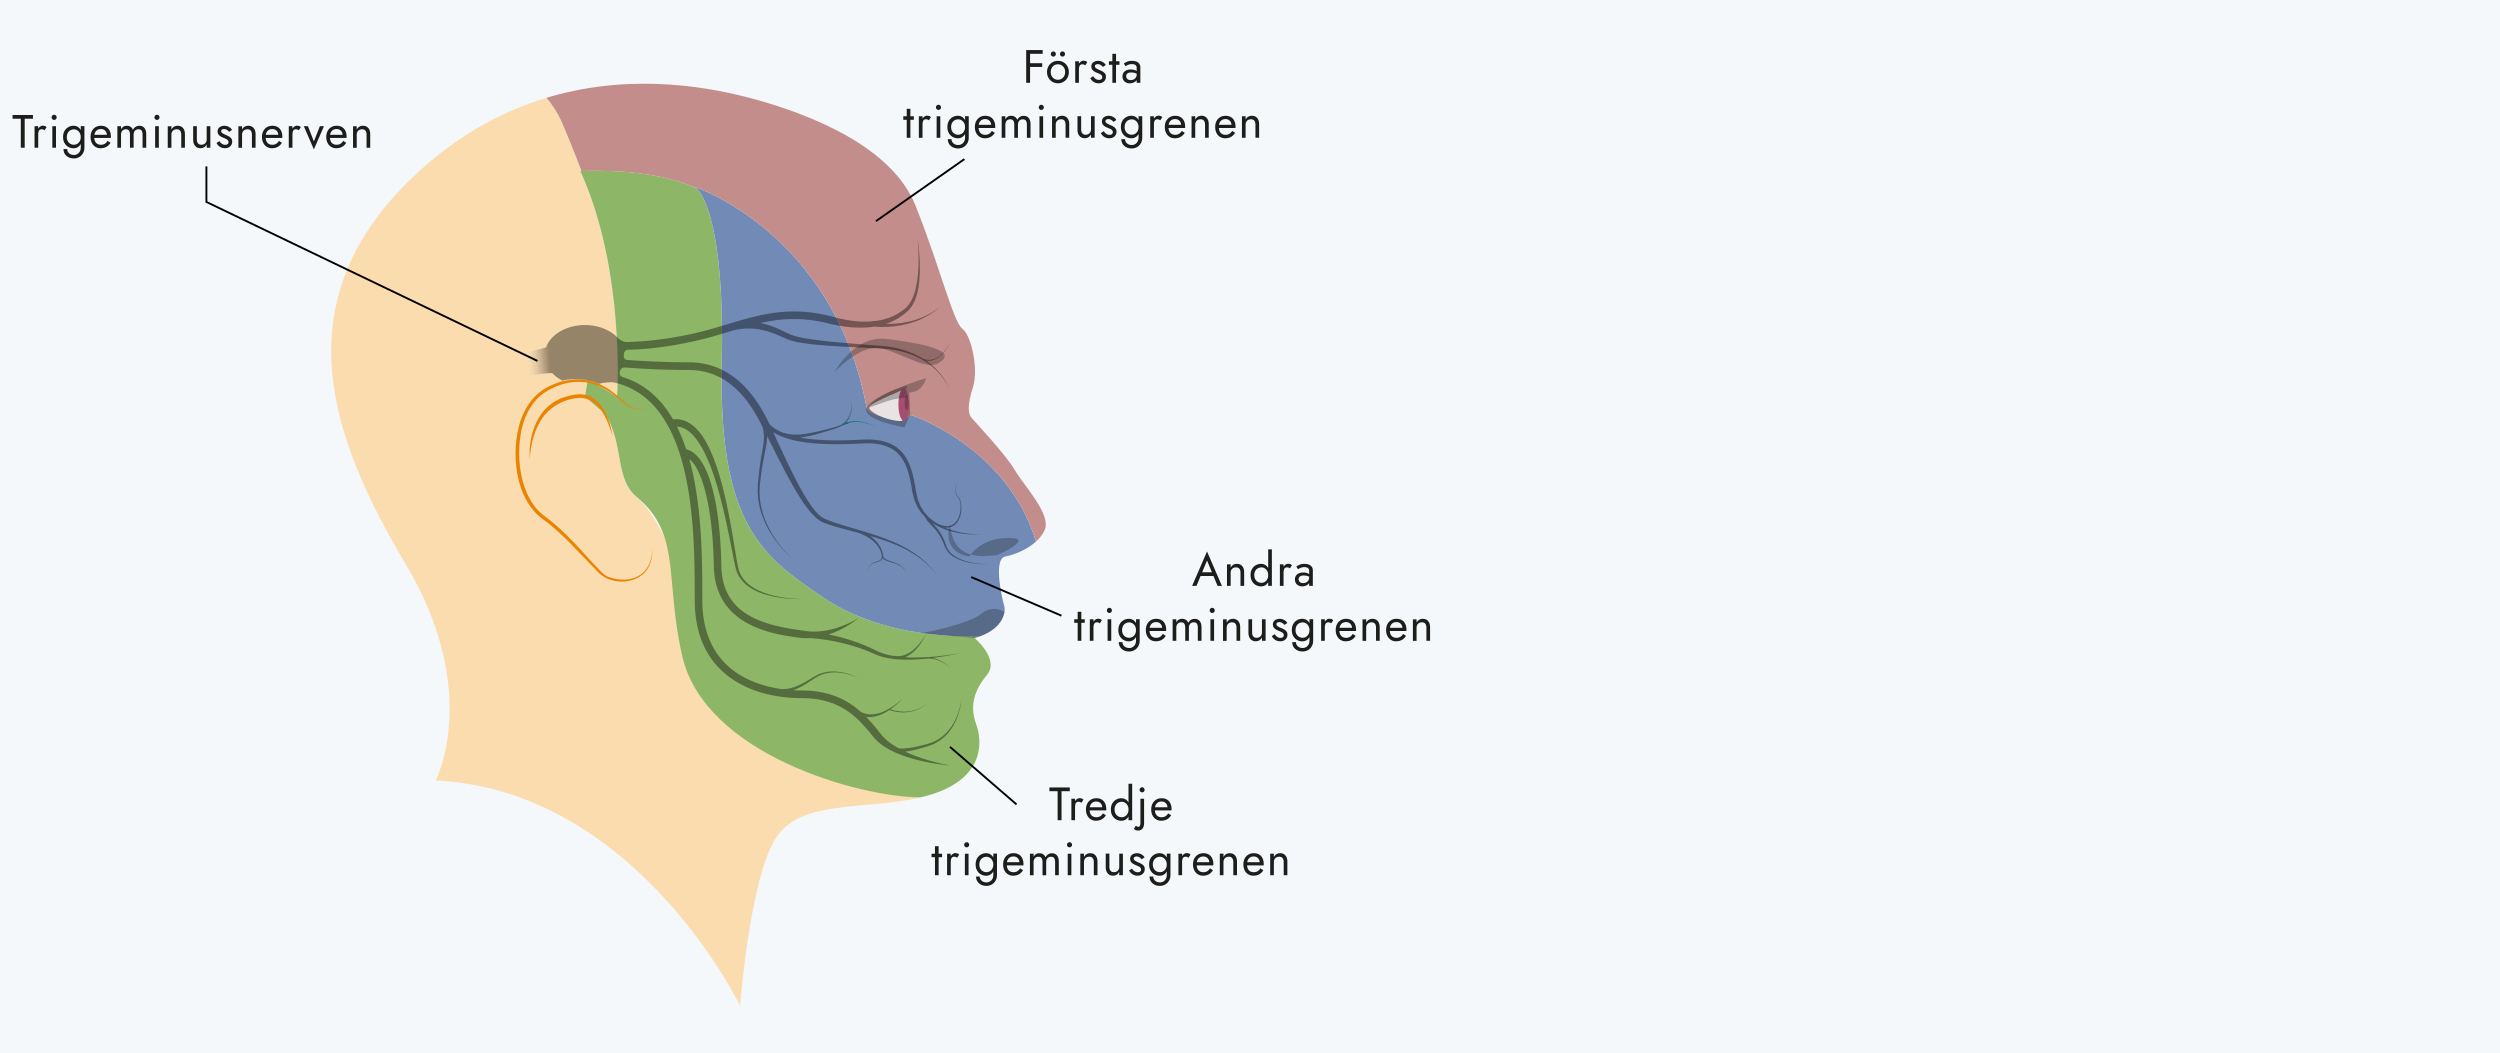 <svg id="Lager_1" xmlns="http://www.w3.org/2000/svg" viewBox="0 0 655 275.86"><style>.st5{opacity:.3;fill:#1d1d1b}.st7{fill:#e98300}.st10{fill:none;stroke:#010000;stroke-width:.5}.st14{fill:#1d1d1b}</style><path fill="#f4f8fa" d="M0 0h655v275.86H0z"/><path d="M107.52 47.03c1.09-1.06 2.22-2.11 3.4-3.16 10.55-9.36 21.59-15.02 32.26-18.24 1.53 1.82 2.85 3.82 3.82 6 1.34 3 3.43 8.15 5.34 13.17-.1 0-.21 0-.31.01 11.88 25.98 9.64 59.02 9.64 59.02l-7.66-4.31-.76 4.4 5.41 4.66c4.91 8.18 2.38 16.82 8.17 21.64 7.56 6.3 16.56 31.22 22.04 51.33 5.45 19.98 35.94 25.53 52.25 27.39-14.97 3.49-32.12.22-38.37 11.48-6.47 11.64-8.84 43.11-8.84 43.11s-27.16-56.48-79.75-59.06c0 0 12.07-23.06-7.76-56.48C87.18 115.61 73.63 80 107.52 47.03z" fill="#fadcae"/><path d="M178.79 172.04c-4.73-20.3-.11-32.03-11.96-41.83-5.8-4.8-3.26-13.46-8.17-21.64l-5.41-4.66.76-4.4 7.66 4.31s2.25-33.04-9.64-59.02c9.19-.31 20.99.35 30.34 4.43 1.54 1.38 7.53 9.12 6.73 46-.91 42.28 10.76 50.52 26.12 61.02 15.27 10.44 33.99 10.56 41.44 10.49-.42.15-.86.29-1.32.42 0 0 6.68 5.6 3.23 9.7-3.45 4.1-4.53 8.19-2.8 12.93 1.72 4.74 2.16 14.66-13.15 18.75-.5.13-1 .26-1.5.37-16.38-.09-56.4-11.42-62.33-36.87z" fill="#8db667"/><path d="M227.05 106.74c.44 2.35 9.22 3.54 9.22 3.54l2.36-1.57s24.86 8.06 32.63 32.63c.06.19.11.36.17.54-2.41 2.21-5.76 3.48-8.1 3.95-3.23.65-.65 11.64-.21 12.93.4 1.21.05 5.66-6.44 7.99-7.45.07-26.17-.06-41.44-10.49-15.36-10.5-27.04-18.74-26.12-61.02.8-36.88-5.19-44.62-6.73-46-.23-.2-.36-.27-.36-.27s36.38 11.92 45.02 57.77z" fill="#718bb6"/><path d="M143.18 25.63c.31-.09.62-.19.93-.28 22.36-6.47 43.05-2.33 54.33.85 13.79 3.89 35.13 12.07 41.39 27.59 6.25 15.52 9.92 30.61 12.29 32.33 2.37 1.72 4.31 10.56 2.8 15.3-1.51 4.74-1.29 6.9-.43 7.98.86 1.08 9.05 9.7 11.42 13.8 2.37 4.09 9.7 11.64 7.76 15.74-.54 1.13-1.32 2.11-2.24 2.95-.06-.18-.11-.36-.17-.54-7.77-24.57-32.63-32.63-32.63-32.63l-2.36 1.57s-8.78-1.18-9.22-3.54c-8.64-45.85-45.03-57.78-45.03-57.78s.13.07.36.27c-9.25-4.04-20.88-4.73-30.03-4.44-1.91-5.02-4-10.17-5.34-13.17-.98-2.18-2.3-4.18-3.83-6z" fill="#c38d8c"/><path class="st5" d="M242.64 99.03s-14.06 4.41-15.59 7.71c-1.53 3.3 9.91 5.25 9.91 5.25l1.52-3.34-.25-5.81s3.39.17 4.41-3.81z"/><path d="M198.42 26.2c13.79 3.89 35.13 12.07 41.39 27.59 6.25 15.52 9.79 30.79 12.29 32.33 3.46 2.14 4.31 10.56 2.8 15.3-1.51 4.74-1.29 6.9-.43 7.98.86 1.08 9.05 9.7 11.42 13.8 2.37 4.09 9.7 11.64 7.76 15.74-1.94 4.1-7.11 6.25-10.35 6.9-3.23.65-.65 11.64-.21 12.93.43 1.29 0 6.25-7.76 8.41 0 0 6.68 5.6 3.23 9.7-3.45 4.1-4.53 8.19-2.8 12.93s2.16 14.66-13.15 18.75c-15.3 4.1-33.41.22-39.88 11.86-6.47 11.64-8.84 43.11-8.84 43.11s-27.16-56.48-79.75-59.06c0 0 12.07-23.06-7.76-56.48-19.83-33.41-33.63-70.27 4.53-104.11 33-29.29 70.7-22.43 87.51-17.68z" fill="none"/><path class="st7" d="M169.79 107.47c-2.19-.05-4.7-.22-6.34-1.86-3.2-3.01-7.2-5.52-11.69-5.58-3.26-.06-6.54 1.11-9.24 2.92-2.69 1.9-4.46 4.82-5.43 7.94-2.26 7.48-1.19 19.33 5.52 24.28 3.64 2.7 6.84 5.9 9.86 9.22 1.52 1.65 2.99 3.35 4.54 4.93.79.8 1.56 1.56 2.58 1.9 2.99 1.08 6.89.96 9.19-1.48 1.58-1.57 2.07-3.98 2.22-6.13-.05 2.2-.45 4.64-2.02 6.31-3.1 3.37-9.35 3.24-12.4-.15-4.71-4.75-9.07-9.94-14.49-13.87-7.18-5.28-8.29-17.27-5.84-25.28 1.03-3.26 2.95-6.38 5.81-8.35 4.75-3.17 11.22-3.95 16.25-.99 2 1.08 3.73 2.58 5.33 4.14 1.54 1.64 3.99 1.89 6.15 2.05z"/><path class="st5" d="M248.9 137.39c-2.12 7.77 5.02 8.43 5.02 8.43s2.61-4.42 9.04-4.82c9.63-.6-1.61 4.42-1.61 4.42s-3.66.39-4.53.27c-2.01-.27-7.23-.36-7.92-8.3zM255.34 167.17s-13.99-1.21-14.14-1.33c3.5-.37 13.22-2.9 15.47-4.75 3.61-2.98 6.47-.76 6.47-.76s-.28 4.69-7.8 6.84z"/><path d="M237.26 101.85s2.18 3.6-1 8.43c-3.67.18-9.44-2.61-8.43-3.82.99-1.2 9.43-4.61 9.43-4.61z" fill-rule="evenodd" clip-rule="evenodd" fill="#e9e4e3"/><path class="st7" d="M160.51 114.35c-1.22-4.09-3.29-9.79-8.22-10.11-4.65.04-9.06 2.71-11.18 6.92-1.4 2.79-2.15 5.94-2.29 9.13-.15-1.6-.04-3.21.2-4.81.66-4.02 2.65-8.03 6.2-10.21.37-.19 1.29-.7 1.65-.88 1.78-.63 3.55-1.14 5.46-1.09 5.36.41 7.49 6.6 8.18 11.05z"/><path class="st5" d="M245.5 95.33c-3.35 1.74-12.13-4.48-16.18-4.21-5.31.34-10.76 6.48-10.76 6.48s5.29-9.82 13.6-8.81c8.3 1 20.14 3.02 13.34 6.54z"/><path d="M235.38 105.98c0 2.35.63 4.25 1.42 4.25.78 0 1.42-1.91 1.42-4.25 0-2.35-.63-4.26-1.42-4.26-.78 0-1.42 1.91-1.42 4.26z" fill="#a74d6f"/><path class="st5" d="M237.54 102.2l.39 1.95s-3.02 0-6.3 1.23-4.16 1.49-4.16 1.49 1.21-3.16 10.15-5.89"/><path class="st5" d="M237.02 105.61c0 1.04.23 1.88.52 1.88.29 0 .52-.84.52-1.88s-.23-1.88-.52-1.88c-.29 0-.52.84-.52 1.88z"/><path class="st10" d="M229.5 57.94l23.17-16.25M254.46 151.19l23.64 10.12M248.9 195.69l17.43 15.07"/><linearGradient id="SVGID_1_" gradientUnits="userSpaceOnUse" x1="137.599" y1="111.248" x2="136.379" y2="111.248" gradientTransform="matrix(-1 0 0 1 359.447 0)"><stop offset="0"/><stop offset="1" stop-color="#fff" stop-opacity="0"/></linearGradient><path d="M225.09 110.56c-.27-.01-.54-.05-.8-.02-.26.01-.51 0-.74.05-.23.04-.46.05-.66.11-.4.09-.73.19-.94.3-.22.09-.35.14-.35.14l-.13-.27.37-.14c.23-.1.58-.19 1-.28.21-.06.44-.06.68-.09.24-.04.5-.02.77-.02.27-.01.54.04.81.05.28.03.55.09.83.13 1.1.23 2.16.64 2.92.99.76.36 1.23.66 1.23.66s-.48-.29-1.25-.62-1.83-.7-2.92-.89c-.27-.03-.54-.08-.82-.1z" fill="url(#SVGID_1_)"/><linearGradient id="SVGID_00000079455393456570413790000003063530786701041057_" gradientUnits="userSpaceOnUse" x1="209.811" y1="138.893" x2="218.675" y2="139.583" gradientTransform="matrix(-1 0 0 1 359.447 0)"><stop offset=".234"/><stop offset=".303" stop-color="#060606" stop-opacity=".902"/><stop offset=".391" stop-color="#151515" stop-opacity=".778"/><stop offset=".489" stop-color="#2f2f2f" stop-opacity=".64"/><stop offset=".595" stop-color="#545454" stop-opacity=".491"/><stop offset=".707" stop-color="#828282" stop-opacity=".334"/><stop offset=".824" stop-color="#bcbcbc" stop-opacity=".17"/><stop offset=".942" stop-color="#fefefe" stop-opacity=".003"/><stop offset=".945" stop-color="#fff" stop-opacity="0"/></linearGradient><path d="M135.02 92.8c.88.15 6.38-1.33 8.03-1.78 1.23-3.38 5.33-5.86 10.19-5.86 3.51 0 6.61 1.29 8.53 3.27.36.37 1.3 1.21 2.56 1.18 6.49-.16 14.67-1.31 22.16-3.45 1.14-.33 2.25-.66 3.35-.99v-.01s.2-.06.56-.15c.05-.02.1-.03.15-.05 8.38-2.53 16.29-4.92 27.4-2.04 0 0 .59.17 1.64.43 1.05.25 2.56.58 4.39.77.91.09 1.91.17 2.96.14 1.05 0 2.15-.11 3.28-.29 1.13-.19 2.26-.53 3.36-.98 1.11-.46 2.14-1.08 3.11-1.82 1.05-.73 1.68-1.66 2.24-2.73.25-.55.49-1.09.65-1.67.2-.56.32-1.14.45-1.71.48-2.29.6-4.5.64-6.38.04-3.78-.29-6.3-.29-6.3s.45 2.49.6 6.29c.06 1.9.05 4.13-.33 6.5-.1.59-.2 1.2-.38 1.8-.13.61-.37 1.2-.6 1.8-.1.31-.28.58-.44.88-.17.28-.29.59-.53.84l-.65.79-.72.65c-1 .84-2.11 1.59-3.28 2.14-.63.29-1.27.55-1.92.77.23.01.46.02.71.01.5-.02 1.03-.03 1.58-.05.55-.06 1.11-.11 1.68-.17.57-.1 1.14-.2 1.72-.3.57-.15 1.15-.26 1.69-.44.55-.17 1.1-.34 1.61-.55 1.03-.38 1.95-.86 2.73-1.29 1.54-.88 2.41-1.7 2.41-1.7s-.82.87-2.33 1.84c-.75.48-1.66 1-2.69 1.45-.51.24-1.05.44-1.6.64-.55.21-1.13.36-1.7.54-.58.13-1.17.27-1.74.4-.58.09-1.16.18-1.71.27-.56.05-1.1.09-1.62.13-.52.04-1 .02-1.46.03-.9.03-1.65-.05-2.18-.08-.06 0-.11-.01-.16-.01-.71.11-1.41.2-2.08.23-1.12.08-2.18.05-3.15.01-1.95-.11-3.55-.38-4.66-.58-1.11-.22-1.74-.37-1.74-.37-7.09-1.84-12.7-1.45-18.18-.22.32.07.65.14.97.22 1.52.39 3.11 1.01 4.68 1.76.79.37 1.57.77 2.36 1.09.78.31 1.65.53 2.55.72 3.62.72 7.64 1.07 11.62 1.44 2 .16 4 .33 5.96.49 1.96.17 3.91.24 5.8.54 3.26.5 6.22 1.6 8.55 3.04.07.02.16.06.29.1.13.04.28.1.46.15.18.03.39.05.62.08.23.05.47-.02.74-.02.26 0 .52-.12.81-.18.54-.2 1.09-.5 1.57-.9.5-.38.92-.85 1.3-1.3.37-.46.68-.91.93-1.31.5-.8.75-1.38.75-1.38s-.24.59-.71 1.4c-.24.41-.54.87-.9 1.35-.37.46-.78.95-1.28 1.35-.48.42-1.04.75-1.6.98-.29.07-.56.2-.84.22-.28.01-.54.09-.78.04-.2-.02-.37-.04-.54-.06.08.05.16.11.24.16 2.49 1.76 4.05 3.81 4.95 5.32.89 1.52 1.17 2.5 1.17 2.5s-.3-.97-1.24-2.45c-.94-1.47-2.55-3.45-5.05-5.1-2.47-1.68-5.82-2.91-9.51-3.37-1.84-.23-3.78-.25-5.76-.36-1.97-.1-3.98-.2-5.99-.3-4.01-.25-8.02-.46-11.81-1.09-.95-.17-1.88-.38-2.8-.7-.9-.32-1.71-.72-2.49-1.05-1.56-.69-3.04-1.21-4.45-1.52-1.4-.31-2.71-.45-3.87-.42-1.16.02-2.16.15-2.98.31-.3.07-.57.13-.82.18-.35.1-.69.21-1.04.31-1.33.4-2.69.81-4.09 1.21-6.6 1.88-15.08 3.41-22.32 3.54-.34.01-1.29.06-1.29 1.5 0 1.16.81 1.18 1.09 1.2 4.34.31 10.03.6 15.87.6 9 0 15.89 5.18 21.05 15.83l-.17.08.17-.08s.08.16.21.45c.96.93 2.22 1.67 3.7 2.25l.01-.04.91.22c.29.09.65.12 1.07.16.21.02.43.04.67.07.24 0 .49-.01.75-.01.52.01 1.09-.04 1.7-.12.61-.05 1.24-.18 1.9-.29.66-.11 1.33-.28 2.02-.43.69-.17 1.38-.34 2.08-.51.7-.18 1.39-.36 2.08-.54.34-.09.66-.21.98-.31.32-.11.61-.28.91-.42.56-.34 1.07-.73 1.45-1.21.41-.45.64-.99.83-1.48.33-1.02.33-1.93.28-2.55-.05-.63-.15-.98-.15-.98s.12.34.2.97c.07.62.12 1.55-.18 2.61-.18.51-.39 1.08-.8 1.58-.37.52-.89.95-1.47 1.34-.31.16-.61.35-.94.48-.33.12-.67.26-1.01.37l-2.05.63c-.69.2-1.39.41-2.07.61-.69.18-1.36.39-2.03.52-.67.14-1.31.31-1.93.39-.31.05-.62.1-.91.14 5.04.91 11.12.8 16.17.53 11.1-.59 12.99 5.79 14.18 13.54 0 0 .07.34.2.92.06.29.14.65.23 1.06.13.4.33.83.51 1.31.15.5.47.96.78 1.46.17.24.29.53.5.76.21.23.41.48.63.72.39.52.96.91 1.47 1.36.38.31.8.57 1.22.83.1.05.21.1.36.17.22.08.48.21.79.29.31.1.67.18 1.06.21s.82.02 1.25-.12c.42-.13.84-.37 1.2-.71.72-.68 1.16-1.72 1.36-2.78.19-1.06.18-2.19-.13-3.16-.08-.24-.19-.47-.32-.66-.15-.2-.33-.36-.46-.57-.28-.4-.4-.86-.4-1.28.01-.85.36-1.49.6-1.9.26-.41.45-.61.45-.61s-.18.21-.43.63c-.23.41-.56 1.06-.54 1.88.01.41.14.84.42 1.22.13.19.32.35.47.55.15.22.27.45.36.7.36 1 .4 2.15.23 3.25s-.6 2.21-1.36 2.99c-.38.39-.84.67-1.32.83-.48.17-.96.2-1.39.18-.03 0-.06-.01-.09-.01.11.04.21.09.32.13.65.26 1.29.49 1.93.66 1.27.38 2.5.59 3.56.75 2.12.27 3.55.23 3.55.23s-1.43.11-3.57-.07c-1.07-.11-2.32-.26-3.62-.59-.66-.14-1.32-.35-2-.59-.68-.2-1.32-.55-1.99-.83-.49-.29-1-.57-1.47-.88.21.24.44.5.69.78.71.81 1.46 1.85 2.03 3.06.3.6.56 1.26.79 1.91.22.66.51 1.25.97 1.77.89 1.04 2.18 1.7 3.4 2.14 1.24.45 2.45.69 3.49.85 2.09.31 3.51.27 3.51.27s-1.42.08-3.53-.16c-1.05-.13-2.28-.33-3.55-.74-1.26-.42-2.61-1.03-3.6-2.12-.5-.53-.87-1.21-1.1-1.86-.25-.65-.51-1.26-.82-1.84-.59-1.16-1.33-2.13-2.04-2.89-.71-.76-1.35-1.4-1.73-1.93-.19-.27-.33-.48-.41-.63-.09-.15-.13-.23-.13-.23l.02-.01c-.23-.24-.46-.49-.69-.72-.24-.24-.38-.53-.57-.79-.36-.52-.72-1.01-.91-1.53-.22-.51-.45-.97-.61-1.39-.11-.44-.21-.81-.29-1.13l-.25-.99c-1.16-7.52-2.86-13.24-13.14-12.69-8.33.44-17.98.4-23.29-2.93.73 1.58 1.78 3.83 3.04 6.54 1.28 2.69 2.78 5.82 4.59 9.04.92 1.59 1.92 3.22 3.11 4.7.58.76 1.26 1.4 1.99 1.96.7.47 1.68.8 2.6 1.15 1.83.66 3.76 1.2 5.63 1.76.06.02.13.04.19.06v-.01s.31.08.82.25c.02.01.04.01.05.02 1.51.45 3.01.9 4.45 1.37 1.77.6 3.48 1.22 5.05 1.91.79.35 1.55.68 2.26 1.07.36.19.71.37 1.06.55.33.2.66.4.98.59.32.19.63.39.94.57.29.21.58.42.85.62.56.4 1.08.77 1.53 1.19.45.41.9.76 1.26 1.15.35.39.68.75.97 1.07.6.63.93 1.24 1.23 1.61.27.38.42.58.42.58l-.43-.57c-.3-.35-.65-.95-1.27-1.56l-1-1.03c-.37-.37-.83-.71-1.29-1.1-.45-.4-.99-.76-1.55-1.14-.28-.19-.57-.38-.86-.58-.31-.17-.63-.35-.95-.54-.32-.18-.65-.37-.99-.56-.35-.17-.7-.34-1.07-.51-.71-.36-1.48-.67-2.27-.99-1.58-.64-3.28-1.2-5.06-1.74-.29-.08-.59-.17-.89-.25.39.28.79.59 1.16.95.84.79 1.58 1.83 1.96 3 .1.29.17.59.23.89.05.31.07.59.21.78.3.42.87.64 1.37.83 1.04.37 2.06.69 2.84 1.17.78.47 1.26 1.09 1.46 1.58.11.24.17.44.2.57.03.14.05.21.05.21l-.06-.21c-.04-.13-.1-.33-.22-.56-.22-.47-.72-1.06-1.5-1.48-.78-.44-1.78-.7-2.86-1.03-.52-.19-1.12-.36-1.56-.88-.02-.02-.03-.05-.04-.07-.03.09-.05.18-.1.27-.07.16-.21.28-.35.4-.16.1-.33.19-.51.26-.36.13-.76.22-1.13.35-.18.07-.37.14-.54.23-.18.08-.32.21-.47.32-.12.14-.27.25-.34.41-.09.15-.18.28-.22.42-.12.28-.17.52-.2.7-.03.17-.05.27-.05.27s.01-.1.04-.27c.02-.18.06-.42.17-.71.03-.15.13-.29.21-.45.07-.16.22-.29.34-.44.15-.12.29-.26.48-.35.17-.11.36-.19.55-.27.38-.15.77-.26 1.11-.4.17-.07.32-.16.45-.25.11-.11.23-.21.27-.34.12-.24.13-.48.12-.64v-.07c-.02-.1-.04-.19-.06-.27-.06-.28-.14-.56-.25-.83-.41-1.09-1.13-2.02-1.95-2.73-.82-.72-1.7-1.23-2.49-1.61-.62-.3-1.18-.51-1.63-.65-.44-.12-.88-.23-1.32-.35-1.9-.51-3.82-.98-5.75-1.61-.94-.33-1.88-.59-2.86-1.18a12.08 12.08 0 0 1-2.28-2.1c-1.32-1.53-2.39-3.17-3.39-4.77-1.95-3.22-3.56-6.33-4.93-8.99-1.29-2.56-2.37-4.7-3.14-6.25-.03.48-.07.98-.11 1.5-.07.54-.18 1.09-.27 1.65-.2 1.12-.47 2.29-.67 3.5-.22 1.21-.43 2.46-.58 3.76-.08.65-.17 1.29-.25 1.95-.07.64-.07 1.29-.11 1.94-.01 1.3.1 2.61.35 3.87.24 1.26.6 2.48 1.06 3.63.44 1.15.97 2.22 1.53 3.2.55.99 1.14 1.88 1.73 2.68.58.8 1.15 1.51 1.68 2.11.52.61 1.01 1.11 1.42 1.52.82.82 1.33 1.23 1.33 1.23s-.52-.4-1.36-1.2c-.42-.4-.92-.89-1.46-1.49-.55-.59-1.14-1.28-1.74-2.08-.61-.79-1.22-1.67-1.8-2.65a22.79 22.79 0 0 1-1.62-3.2c-.48-1.15-.89-2.38-1.16-3.66-.29-1.28-.43-2.62-.46-3.95.02-.67.01-1.34.07-2.01.07-.65.14-1.31.2-1.95.11-1.29.3-2.57.49-3.8.17-1.24.42-2.41.59-3.53.08-.55.18-1.09.23-1.61.02-.52.05-1.01.07-1.49-.1-.85-.17-1.63-.38-2.33-.07-.15-.12-.23-.12-.23-4.79-9.89-11.09-14.7-19.25-14.7-6.04 0-11.93-.31-16.35-.63-.36-.03-1.29-.18-1.64.93-.24.77.09 1.35.67 1.53 5.95 1.83 10.2 5.85 13.24 11.1.14-.01.36-.03.68-.04.55-.01 1.39.05 2.35.41.97.35 2.02 1.02 2.96 1.96.96.94 1.82 2.13 2.6 3.49 3.11 5.48 4.99 13.45 6.46 21.39.37 1.99.7 3.98 1.03 5.94.33 1.96.63 3.9 1 5.73.37 1.79 1.45 3.29 2.76 4.36 1.32 1.07 2.81 1.76 4.22 2.26 2.84.99 5.37 1.28 7.12 1.44 1.76.15 2.77.12 2.77.12s-1.01.06-2.77-.03c-1.76-.11-4.3-.31-7.22-1.22-1.45-.46-3-1.12-4.42-2.19-1.4-1.07-2.64-2.65-3.1-4.59-.44-1.86-.79-3.78-1.19-5.73-.38-1.95-.78-3.92-1.21-5.89-.85-3.93-1.81-7.84-2.94-11.42-1.13-3.57-2.45-6.82-3.98-9.31-.76-1.24-1.58-2.29-2.4-3.05-.82-.77-1.64-1.24-2.34-1.47-.53-.18-.99-.23-1.35-.24.93 1.86 1.73 3.85 2.42 5.93 5.39 1.15 8.89 12.67 9.21 30.51.22 12.54 10.42 15.57 21.42 16.98 0 0 .23.03.63.09.2.03.44.07.72.11.28.02.6.03.95.05.35.03.73.01 1.14 0 .41 0 .83-.03 1.28-.09.89-.08 1.83-.26 2.77-.49.47-.1.93-.26 1.39-.39.45-.15.9-.3 1.33-.46.85-.33 1.64-.67 2.29-1 1.32-.65 2.14-1.2 2.14-1.2s-.74.65-1.98 1.47c-.62.42-1.36.86-2.19 1.31-.41.22-.85.43-1.29.65-.45.19-.9.42-1.38.58-.37.14-.74.27-1.11.39.92.19 1.9.41 2.93.68 1.12.29 2.29.63 3.48 1.04 1.2.4 2.41.86 3.63 1.39.62.25 1.21.54 1.81.82l.9.43c.29.14.57.27.87.38 1.12.43 2.29.71 3.48.9l.01-.05s.17.02.46.05c.15.01.32.05.53.05.21-.01.44-.03.69-.04.25-.02.52-.11.81-.17.29-.07.57-.22.87-.33.29-.14.58-.32.88-.49.27-.21.58-.39.84-.63.55-.45 1.05-.97 1.48-1.48.44-.51.8-1.02 1.11-1.47.6-.9.91-1.56.91-1.56s-.27.67-.81 1.62c-.27.47-.6 1.02-1.01 1.57-.4.55-.88 1.12-1.41 1.62-.25.27-.56.48-.84.72-.3.21-.6.41-.91.59-.23.1-.45.21-.66.31l1.09.06c2.47.08 4.78-.05 6.76-.23 3.96-.37 6.56-.9 6.56-.9s-2.58.65-6.53 1.19c-.19.02-.39.05-.58.07.15.02.3.09.47.14.17.05.35.11.54.17.19.05.36.16.55.24.18.09.37.18.56.27.35.22.72.41 1.03.64.31.23.61.43.85.63.49.38.78.67.78.67s-.3-.28-.8-.64c-.24-.19-.55-.38-.87-.59-.32-.21-.69-.39-1.05-.59-.19-.08-.38-.16-.56-.23-.19-.07-.36-.17-.55-.21-.18-.05-.36-.1-.53-.14-.17-.04-.32-.1-.47-.11-.6-.05-1-.08-1-.08v-.03c-1.58.17-3.32.31-5.16.33-2.5.01-5.21-.11-7.83-.99-.33-.1-.65-.24-.97-.37l-.91-.39c-.61-.26-1.21-.53-1.81-.74-1.19-.46-2.4-.87-3.58-1.2a48.22 48.22 0 0 0-3.43-.88c-1.1-.25-2.15-.43-3.11-.59-1.76-.28-3.24-.42-4.36-.5-.18.01-.36.03-.52.04-.32-.01-.6-.01-.82-.02-.46-.01-.72-.02-.72-.02-7.43-.95-22.88-2.94-23.16-18.93-.28-15.96-3.24-25.52-6.43-28 3.41 12.21 3.42 26.81 3.42 36.95 0 17.58 12.63 22.2 20.82 23.35.32 0 .64 0 .97-.04.34-.04.7-.09 1.06-.14.35-.1.71-.2 1.08-.3.37-.08.72-.27 1.09-.42.36-.16.74-.31 1.09-.52.72-.38 1.45-.78 2.16-1.23.71-.43 1.44-.89 2.22-1.22.78-.32 1.59-.56 2.38-.65.79-.13 1.57-.11 2.29-.07.73.05 1.41.18 2.02.31.62.15 1.17.32 1.65.49.48.18.9.35 1.23.5.67.31 1.03.53 1.03.53s-.37-.21-1.05-.49c-.34-.14-.76-.3-1.24-.45-.49-.15-1.04-.3-1.66-.43-.62-.11-1.29-.21-2-.24-.71-.02-1.47 0-2.23.15-.77.11-1.53.37-2.27.7-.73.34-1.42.8-2.12 1.27-.69.47-1.42.91-2.14 1.33-.35.23-.74.4-1.11.58-.38.17-.73.38-1.13.49-.14.04-.28.09-.41.13.83.05 1.56.07 2.15.07 7.28 0 11.97 2.33 15.65 5.62.18.08.36.17.57.26.28.15.63.17.97.28.35.11.74.07 1.13.11.4 0 .81-.06 1.23-.11.41-.12.85-.16 1.25-.34.83-.27 1.63-.67 2.35-1.09.72-.42 1.36-.87 1.89-1.28 1.06-.82 1.68-1.47 1.68-1.47s-.58.69-1.58 1.59c-.48.43-1.06.9-1.72 1.36l.3.09c.28.08.68.23 1.19.3.25.04.52.12.81.14.29.02.59.06.91.08.63.01 1.31-.01 1.98-.13a9.678 9.678 0 0 0 3.48-1.31c.87-.54 1.35-1.04 1.35-1.04s-.46.52-1.32 1.08c-.43.29-.95.58-1.55.83-.59.26-1.25.45-1.93.59-.68.14-1.37.18-2.01.19-.32-.01-.63-.04-.93-.06-.3-.01-.57-.08-.83-.12-.52-.07-.93-.2-1.22-.28-.29-.08-.46-.12-.46-.12l.03-.1c-.68.45-1.42.89-2.23 1.22-.41.21-.87.3-1.3.45-.45.09-.89.18-1.33.22-.44-.01-.88.06-1.28-.04-.02 0-.04-.01-.06-.01 1.33 1.35 2.54 2.81 3.72 4.31l.52.63c.16.2.36.45.65.69.28.24.56.56.94.83.38.27.77.6 1.23.89.47.28.94.61 1.48.88.02.01.05.03.07.04.25.01.52.02.79.04.6.01 1.29-.08 1.99-.16.71-.14 1.46-.25 2.23-.43.78-.19 1.58-.39 2.4-.59.76-.26 1.58-.5 2.3-.92.38-.17.73-.4 1.07-.65l.51-.35.47-.41c.31-.27.62-.54.88-.86.27-.3.55-.59.77-.92.95-1.27 1.59-2.62 2.03-3.82.21-.6.38-1.16.51-1.66.12-.5.22-.95.29-1.31.13-.73.16-1.16.16-1.16s-.02.43-.12 1.17a17.696 17.696 0 0 1-.7 3.02c-.4 1.22-1 2.62-1.92 3.95-.21.35-.49.66-.75.98-.25.34-.56.63-.87.92l-.47.44-.52.39c-.34.27-.7.52-1.09.72-.75.47-1.57.75-2.39 1.05-.81.23-1.6.46-2.37.68-.77.21-1.55.36-2.28.53-.45.07-.88.13-1.3.18.57.26 1.15.53 1.74.76 1.2.5 2.44.91 3.61 1.28s2.28.67 3.23.9c1.91.47 3.21.7 3.21.7s-5.27-.4-10.38-1.94c-.64-.18-1.27-.4-1.89-.62-.63-.2-1.22-.48-1.81-.71-.59-.24-1.13-.54-1.65-.79-.52-.27-.99-.58-1.44-.84-.44-.27-.81-.59-1.16-.84-.35-.24-.62-.52-.84-.74l-.7-.7c-4.5-5.72-9.04-10.46-19.16-10.46-3.96 0-11.56-.63-17.9-4.89-6.62-4.44-9.98-11.45-9.98-20.83 0-18.48-.01-52.27-21.18-56.99-.63-.14-2.91.08-3.43.24-.13.04-.25.11-.39.12-.11 0-2.19-.95-4.33-1.12-3.86-.32-5.27.31-5.27.31a10.01 10.01 0 0 1-2.74-1.99c-3.17-.04-8.42 1.24-8.42 1.24s-2.28-6.38-1.24-6.2z" opacity=".4" fill="url(#SVGID_00000079455393456570413790000003063530786701041057_)"/><path d="M225.09 110.56c-.27-.01-.54-.05-.8-.02-.26.01-.51 0-.74.05-.23.04-.46.05-.66.11-.4.09-.73.19-.94.3-.22.09-1.68.74-1.68.74l1.2-.87.37-.14c.23-.1.58-.19 1-.28.21-.06.44-.06.68-.09.24-.04.5-.02.77-.02.27-.01.54.04.81.05.28.03.55.09.83.13 1.1.23 2.16.64 2.92.99.76.36 1.23.66 1.23.66s-.48-.29-1.25-.62-1.83-.7-2.92-.89c-.27-.03-.54-.08-.82-.1z" fill="#007b81"/><g><path class="st14" d="M3.29 30.13h5.34v.98H6.47v7.6H5.45v-7.6H3.29v-.98zM10.01 38.71h-.96v-5.64h.96v5.64zm1.32-4.77c-.1-.04-.24-.07-.4-.07-.24 0-.43.06-.56.18-.14.12-.23.29-.28.5-.05.21-.08.45-.08.72h-.43c0-.45.08-.85.23-1.2.16-.35.36-.62.61-.83.25-.2.5-.31.76-.31.2 0 .39.03.56.08.17.05.33.16.47.31l-.53.81c-.13-.08-.25-.15-.35-.19zM13.72 30.27c.13-.13.29-.2.46-.2.18 0 .34.07.47.2s.19.29.19.48c0 .18-.06.34-.19.47s-.28.2-.47.2c-.18 0-.33-.07-.46-.2a.65.65 0 0 1-.2-.47c.01-.19.07-.35.2-.48zm.95 2.8v5.64h-.96v-5.64h.96zM16.9 34.32a2.696 2.696 0 0 1 2.37-1.37c.46 0 .87.12 1.21.36.34.24.61.57.81 1.01.2.44.29.96.29 1.58 0 .6-.1 1.13-.29 1.57-.2.44-.47.78-.81 1.02-.34.24-.75.36-1.21.36-.5 0-.95-.12-1.37-.36-.42-.24-.75-.58-1-1.02s-.37-.96-.37-1.57c0-.62.12-1.14.37-1.58zm.71 4.76c0 .27.07.52.22.75.14.23.35.42.61.56.26.14.58.21.94.21.28 0 .56-.07.83-.21.27-.14.5-.36.68-.66.18-.3.27-.68.27-1.16v-5.52h.96v5.52c0 .65-.13 1.19-.4 1.62s-.6.77-1.02.99-.86.33-1.32.33c-.54 0-1.01-.1-1.42-.31s-.73-.49-.97-.86c-.23-.37-.35-.8-.35-1.28h.97zm.15-2.08c.17.3.4.53.69.69s.6.23.94.23c.28 0 .56-.08.83-.23s.5-.38.67-.69c.18-.3.26-.67.26-1.1 0-.33-.05-.62-.16-.86a1.859 1.859 0 0 0-.98-1.02 1.57 1.57 0 0 0-.62-.13c-.34 0-.65.08-.94.23-.29.16-.52.38-.69.69-.17.3-.26.67-.26 1.1 0 .42.08.78.26 1.09zM24.98 38.46c-.4-.25-.7-.6-.92-1.04-.22-.44-.33-.95-.33-1.53 0-.59.11-1.1.34-1.54s.55-.79.96-1.03c.41-.25.89-.37 1.43-.37s1.01.12 1.4.35c.39.23.69.57.89 1 .21.43.31.95.31 1.54 0 .06 0 .12-.01.18 0 .06-.01.1-.01.12h-4.72v-.83h3.96l-.38.56c.02-.04.05-.1.07-.19.02-.09.04-.16.04-.21 0-.34-.07-.63-.2-.87s-.31-.44-.55-.58c-.23-.14-.5-.21-.82-.21-.37 0-.68.08-.94.24-.26.16-.46.39-.6.69-.14.3-.21.66-.22 1.1 0 .44.07.82.2 1.13.14.31.34.55.6.71.26.16.58.25.96.25s.71-.08 1-.25.53-.42.73-.77l.78.5c-.29.47-.65.83-1.09 1.07-.44.24-.95.36-1.54.36-.49 0-.94-.13-1.34-.38zM38.31 38.71h-.96v-3.43c0-.48-.09-.84-.26-1.07-.17-.23-.44-.34-.8-.34-.26 0-.49.06-.68.17-.19.11-.34.27-.44.48-.1.21-.16.47-.16.76v3.43h-.96v-3.43c0-.48-.09-.84-.26-1.07-.17-.23-.44-.34-.8-.34-.26 0-.49.06-.68.17s-.34.27-.44.48c-.1.21-.16.47-.16.76v3.43h-.96v-5.64h.96v.82c.17-.32.38-.56.63-.71.25-.16.55-.23.89-.23.38 0 .71.09.99.28s.48.44.61.78c.19-.35.43-.61.72-.79.29-.18.62-.26.98-.26.38 0 .7.09.96.26s.47.42.61.75.21.73.21 1.2v3.54zM40.66 30.27c.13-.13.29-.2.46-.2.18 0 .34.07.47.2s.19.29.19.48c0 .18-.06.34-.19.47s-.28.2-.47.2c-.18 0-.33-.07-.46-.2a.65.65 0 0 1-.2-.47c.01-.19.07-.35.2-.48zm.95 2.8v5.64h-.96v-5.64h.96zM47.19 34.23c-.2-.24-.49-.36-.88-.36-.28 0-.53.06-.74.18-.21.12-.38.28-.49.5-.12.21-.17.46-.17.74v3.43h-.96v-5.64h.96v.88c.18-.34.41-.6.69-.76.28-.16.59-.25.95-.25.58 0 1.05.2 1.39.59.34.4.51.93.51 1.61v3.56h-.96v-3.43c-.01-.46-.11-.82-.3-1.05zM51.87 37.55c.2.25.49.37.88.37.28 0 .53-.06.74-.18s.38-.28.49-.5c.12-.21.17-.46.17-.74v-3.43h.96v5.64h-.96v-.88c-.18.33-.41.59-.68.75-.27.17-.59.25-.96.25-.58 0-1.04-.2-1.38-.6-.34-.4-.52-.94-.52-1.61v-3.56h.96v3.43c-.01.47.1.81.3 1.06zM57.88 37.46c.14.15.31.26.5.35.19.09.39.13.62.13.27 0 .49-.06.64-.19.16-.13.23-.3.23-.52 0-.2-.06-.36-.19-.5a1.39 1.39 0 0 0-.47-.34c-.19-.09-.4-.18-.61-.26-.24-.1-.48-.21-.73-.35s-.45-.31-.61-.53c-.16-.22-.25-.49-.25-.82 0-.33.09-.61.26-.83.17-.22.4-.38.67-.49.28-.11.56-.16.86-.16s.57.05.83.15c.26.1.49.23.69.39.2.16.36.35.47.56l-.77.5c-.15-.21-.34-.39-.57-.53s-.49-.21-.77-.21c-.2 0-.37.04-.52.13s-.22.23-.22.42c0 .15.06.28.17.39.11.11.26.22.43.31.18.09.36.18.55.26.32.13.61.27.88.42.26.15.47.33.63.55.16.21.23.49.23.82 0 .49-.17.9-.52 1.23-.35.33-.81.49-1.37.49-.37 0-.7-.07-1-.2-.3-.13-.55-.31-.75-.52s-.36-.43-.46-.65l.76-.48c.12.18.24.34.39.48zM65.7 34.23c-.2-.24-.49-.36-.88-.36-.28 0-.53.06-.74.18-.21.12-.38.28-.49.5-.12.21-.17.46-.17.74v3.43h-.96v-5.64h.96v.88c.18-.34.41-.6.69-.76.28-.16.59-.25.95-.25.58 0 1.05.2 1.39.59.34.4.51.93.51 1.61v3.56H66v-3.43c0-.46-.1-.82-.3-1.05zM69.89 38.46c-.4-.25-.7-.6-.92-1.04-.22-.44-.33-.95-.33-1.53 0-.59.11-1.1.34-1.54s.55-.79.96-1.03c.41-.25.89-.37 1.43-.37s1.01.12 1.4.35c.39.23.69.57.89 1 .21.43.31.95.31 1.54 0 .06 0 .12-.01.18 0 .06-.01.1-.01.12h-4.72v-.83h3.96l-.38.56c.02-.04.05-.1.07-.19.02-.09.04-.16.04-.21 0-.34-.07-.63-.2-.87s-.31-.44-.55-.58c-.23-.14-.5-.21-.82-.21-.37 0-.68.08-.94.24-.26.16-.46.39-.6.69-.14.3-.21.66-.22 1.1 0 .44.07.82.2 1.13.14.31.34.55.6.71.26.16.58.25.96.25s.71-.08 1-.25.53-.42.73-.77l.78.5c-.29.47-.65.83-1.09 1.07-.44.24-.95.36-1.54.36-.49 0-.94-.13-1.34-.38zM76.62 38.71h-.96v-5.64h.96v5.64zm1.32-4.77c-.1-.04-.24-.07-.4-.07-.24 0-.43.06-.56.18-.14.12-.23.29-.28.5-.05.21-.08.45-.08.72h-.43c0-.45.08-.85.23-1.2.16-.35.36-.62.61-.83.25-.2.5-.31.76-.31.2 0 .39.03.56.08.17.05.33.16.47.31l-.53.81c-.13-.08-.25-.15-.35-.19zM80.68 33.07l1.56 3.98 1.56-3.98h1.08l-2.64 6.07-2.64-6.07h1.08zM86.73 38.46c-.4-.25-.7-.6-.92-1.04-.22-.44-.33-.95-.33-1.53 0-.59.11-1.1.34-1.54s.55-.79.96-1.03c.41-.25.89-.37 1.43-.37s1.01.12 1.4.35c.39.23.69.57.89 1 .21.43.31.95.31 1.54 0 .06 0 .12-.01.18 0 .06-.01.1-.01.12h-4.72v-.83h3.96l-.38.56c.02-.04.05-.1.07-.19.02-.09.04-.16.04-.21 0-.34-.07-.63-.2-.87s-.31-.44-.55-.58c-.23-.14-.5-.21-.82-.21-.37 0-.68.08-.94.24-.26.16-.46.39-.6.69-.14.3-.21.66-.22 1.1 0 .44.07.82.2 1.13.14.31.34.55.6.71.26.16.58.25.96.25s.71-.08 1-.25.53-.42.73-.77l.78.5c-.29.47-.65.83-1.09 1.07-.44.24-.95.36-1.54.36-.49 0-.94-.13-1.34-.38zM95.74 34.23c-.2-.24-.49-.36-.88-.36-.28 0-.53.06-.74.18-.21.12-.38.28-.49.5-.12.21-.17.46-.17.74v3.43h-.96v-5.64h.96v.88c.18-.34.41-.6.69-.76.28-.16.59-.25.95-.25.58 0 1.05.2 1.39.59.34.4.51.93.51 1.61v3.56h-.96v-3.43c0-.46-.1-.82-.3-1.05z"/></g><g><path class="st14" d="M269.88 13.12v8.58h-1.02v-8.58h1.02zm-.46 0h3.76v.98h-3.76v-.98zm0 3.43h3.64v.98h-3.64v-.98zM274.7 17.36c.25-.44.59-.79 1.03-1.04.43-.25.92-.38 1.45-.38.54 0 1.03.13 1.46.38.43.25.77.6 1.02 1.04s.38.95.38 1.52c0 .56-.13 1.07-.38 1.51s-.59.79-1.02 1.05c-.43.25-.91.38-1.46.38-.54 0-1.02-.13-1.45-.38-.43-.25-.77-.6-1.03-1.05s-.38-.95-.38-1.51c0-.57.13-1.08.38-1.52zm.84 2.56c.16.3.39.54.67.72.28.18.61.26.97.26s.68-.09.97-.26c.28-.18.51-.42.67-.72.16-.3.25-.65.25-1.04s-.08-.74-.25-1.05a1.794 1.794 0 0 0-1.64-.98 1.794 1.794 0 0 0-1.64.98c-.16.31-.25.66-.25 1.05s.08.74.25 1.04zm-.03-6.24c.13-.13.29-.2.46-.2.18 0 .34.07.47.2s.19.29.19.48c0 .18-.06.34-.19.47s-.28.2-.47.2c-.18 0-.33-.07-.46-.2a.65.65 0 0 1-.2-.47c.01-.19.07-.35.2-.48zm2.4 0c.13-.13.29-.2.46-.2.18 0 .34.07.47.2s.19.29.19.48c0 .18-.06.34-.19.47s-.28.2-.47.2c-.18 0-.33-.07-.46-.2a.65.65 0 0 1-.2-.47c.01-.19.07-.35.2-.48zM282.67 21.7h-.96v-5.64h.96v5.64zm1.32-4.78c-.1-.04-.24-.07-.4-.07-.24 0-.43.06-.56.18-.14.12-.23.29-.28.5-.05.21-.08.45-.08.72h-.43c0-.45.08-.85.23-1.2.16-.35.36-.62.61-.83s.5-.31.76-.31c.2 0 .39.03.56.08.17.05.33.16.47.31l-.53.81c-.13-.07-.24-.14-.35-.19zM286.8 20.45c.14.15.31.26.5.35s.39.13.62.13c.27 0 .49-.06.64-.19.16-.13.23-.3.23-.52 0-.2-.06-.36-.19-.5s-.28-.25-.47-.34c-.19-.09-.4-.18-.61-.26-.24-.1-.48-.21-.73-.35s-.45-.31-.61-.53-.25-.49-.25-.82c0-.33.09-.61.26-.83.17-.22.4-.38.67-.49.28-.11.56-.16.86-.16s.57.05.83.15c.26.1.49.23.69.39.2.16.36.35.47.56l-.77.5c-.15-.21-.34-.39-.57-.53s-.49-.21-.77-.21c-.2 0-.37.05-.52.14s-.22.23-.22.42c0 .15.06.28.17.39.11.11.26.22.43.31.18.09.36.18.55.26.32.13.61.27.88.42.26.15.47.33.63.55.16.21.23.49.23.82 0 .49-.17.9-.52 1.23-.35.33-.81.49-1.37.49-.37 0-.7-.07-1-.2s-.55-.31-.75-.52-.36-.43-.46-.65l.76-.48c.12.16.25.32.39.47zM293.3 16.06v.92h-2.76v-.92h2.76zm-.9-1.96v7.6h-.96v-7.6h.96zM295.21 20.51c.1.16.24.27.42.35.18.08.39.12.62.12.3 0 .56-.06.8-.18s.42-.3.56-.52c.14-.22.21-.48.21-.78l.19.74c0 .36-.11.66-.32.9s-.47.41-.78.53c-.31.11-.61.17-.92.17-.34 0-.65-.07-.94-.21-.29-.14-.53-.35-.7-.62-.18-.27-.26-.6-.26-.98 0-.55.19-.99.57-1.32.38-.33.91-.5 1.59-.5.4 0 .73.05 1 .14.27.09.48.2.64.32.16.12.27.21.32.29v.58c-.28-.2-.57-.34-.86-.42s-.61-.13-.95-.13c-.31 0-.57.04-.76.12-.2.08-.34.2-.44.34-.1.15-.14.32-.14.53 0 .19.05.37.15.53zm-.77-3.87c.21-.16.49-.31.86-.47.36-.16.8-.23 1.31-.23a3 3 0 0 1 1.13.2c.32.13.58.33.76.58.18.25.27.56.27.93v4.05h-.96v-3.91c0-.2-.03-.36-.1-.48a.657.657 0 0 0-.27-.3 1.29 1.29 0 0 0-.4-.16c-.15-.03-.31-.05-.48-.05-.27 0-.52.03-.74.1s-.41.14-.56.23-.27.17-.36.23l-.46-.72zM239.42 30.46v.92h-2.76v-.92h2.76zm-.9-1.96v7.6h-.96v-7.6h.96zM241.7 36.1h-.96v-5.64h.96v5.64zm1.32-4.78c-.1-.04-.24-.07-.4-.07-.24 0-.43.06-.56.18-.14.12-.23.29-.28.5-.05.21-.08.45-.08.72h-.43c0-.45.08-.85.23-1.2.16-.35.36-.62.61-.83s.5-.31.76-.31c.2 0 .39.03.56.08.17.05.33.16.47.31l-.53.81c-.13-.07-.24-.14-.35-.19zM245.42 27.65c.13-.13.29-.2.46-.2.18 0 .34.07.47.2.13.13.19.29.19.48 0 .18-.06.34-.19.47s-.28.2-.47.2c-.18 0-.33-.07-.46-.2a.65.65 0 0 1-.2-.47c0-.19.07-.35.2-.48zm.94 2.81v5.64h-.96v-5.64h.96zM248.59 31.7a2.696 2.696 0 0 1 2.37-1.37c.46 0 .87.12 1.21.36.34.24.61.57.81 1.01.2.44.29.96.29 1.58 0 .61-.1 1.13-.29 1.57-.2.44-.47.78-.81 1.02-.34.24-.75.36-1.21.36-.5 0-.95-.12-1.37-.36-.42-.24-.75-.58-1-1.02s-.37-.96-.37-1.57c0-.61.12-1.14.37-1.58zm.71 4.77c0 .27.07.52.22.75.14.23.35.42.61.56.26.14.58.21.94.21.28 0 .56-.07.83-.21.27-.14.5-.36.68-.66.18-.3.27-.68.27-1.16v-5.52h.96v5.52c0 .65-.13 1.19-.4 1.62s-.6.77-1.02.99-.86.33-1.32.33c-.54 0-1.01-.1-1.42-.31s-.73-.49-.97-.86c-.23-.37-.35-.8-.35-1.28h.97zm.15-2.09c.17.3.4.53.69.69s.6.23.94.23c.28 0 .56-.08.83-.23s.5-.38.67-.69c.18-.3.26-.67.26-1.1 0-.33-.05-.61-.16-.86a1.859 1.859 0 0 0-.98-1.02 1.57 1.57 0 0 0-.62-.13c-.34 0-.65.08-.94.23s-.52.38-.69.69c-.17.3-.26.67-.26 1.1 0 .42.09.79.26 1.09zM256.67 35.85c-.4-.25-.7-.59-.92-1.04-.22-.44-.33-.95-.33-1.53 0-.59.11-1.1.34-1.54s.55-.78.96-1.03c.41-.25.89-.37 1.43-.37s1.01.12 1.4.35c.39.23.69.57.89 1 .21.43.31.95.31 1.54 0 .06 0 .12-.01.18s-.01.1-.01.12h-4.72v-.83h3.96l-.38.56c.02-.04.05-.1.07-.19.02-.09.04-.16.04-.21 0-.33-.07-.63-.2-.87s-.31-.44-.55-.58c-.23-.14-.5-.21-.82-.21-.37 0-.68.08-.94.24-.26.16-.46.39-.6.69-.14.3-.21.66-.22 1.1 0 .44.07.82.2 1.13.14.31.34.55.6.71.26.16.58.25.96.25s.71-.08 1-.25c.29-.17.53-.42.73-.77l.78.5c-.29.47-.65.83-1.09 1.07s-.95.36-1.54.36a2.58 2.58 0 0 1-1.34-.38zM270 36.1h-.96v-3.43c0-.48-.09-.84-.26-1.07-.17-.23-.44-.34-.8-.34-.26 0-.49.05-.68.17-.19.11-.34.27-.44.48s-.16.47-.16.76v3.43h-.96v-3.43c0-.48-.09-.84-.26-1.07-.17-.23-.44-.34-.8-.34-.26 0-.49.05-.68.17s-.34.27-.44.48-.16.47-.16.76v3.43h-.96v-5.64h.96v.82c.17-.32.38-.56.63-.71.25-.16.55-.23.89-.23.38 0 .71.09.99.28.28.18.48.44.61.78.19-.35.43-.62.72-.79.29-.18.62-.26.98-.26.38 0 .7.09.96.26s.47.42.61.75.21.73.21 1.2v3.54zM272.36 27.65c.13-.13.29-.2.46-.2.18 0 .34.07.47.2.13.13.19.29.19.48 0 .18-.06.34-.19.47s-.28.2-.47.2c-.18 0-.33-.07-.46-.2a.65.65 0 0 1-.2-.47c0-.19.07-.35.2-.48zm.94 2.81v5.64h-.96v-5.64h.96zM278.88 31.61c-.2-.24-.49-.36-.88-.36-.28 0-.53.06-.74.18-.21.12-.38.28-.49.5-.12.21-.17.46-.17.74v3.43h-.96v-5.64h.96v.88c.18-.34.41-.6.69-.76.28-.16.59-.25.95-.25.58 0 1.05.2 1.39.59.34.4.51.93.51 1.61v3.56h-.96v-3.43c0-.46-.1-.81-.3-1.05zM283.56 34.93c.2.25.49.37.88.37.28 0 .53-.06.74-.18s.38-.28.49-.5c.12-.21.17-.46.17-.74v-3.43h.96v5.64h-.96v-.88c-.18.33-.41.59-.68.75-.27.17-.59.25-.96.25-.58 0-1.04-.2-1.38-.6-.34-.4-.52-.94-.52-1.61v-3.56h.96v3.43c0 .47.1.82.3 1.06zM289.57 34.85c.14.15.31.26.5.35s.39.13.62.13c.27 0 .49-.06.64-.19.16-.13.23-.3.23-.52 0-.2-.06-.36-.19-.5s-.28-.25-.47-.34c-.19-.09-.4-.18-.61-.26-.24-.1-.48-.21-.73-.35s-.45-.31-.61-.53-.25-.49-.25-.82c0-.33.09-.61.26-.83.17-.22.4-.38.67-.49.28-.11.56-.16.86-.16s.57.05.83.15c.26.1.49.23.69.39.2.16.36.35.47.56l-.77.5c-.15-.21-.34-.39-.57-.53s-.49-.21-.77-.21c-.2 0-.37.05-.52.14s-.22.23-.22.42c0 .15.06.28.17.39.11.11.26.22.43.31.18.09.36.18.55.26.32.13.61.27.88.42.26.15.47.33.63.55.16.21.23.49.23.82 0 .49-.17.9-.52 1.23-.35.33-.81.49-1.37.49-.37 0-.7-.07-1-.2s-.55-.31-.75-.52-.36-.43-.46-.65l.76-.48c.12.16.25.32.39.47zM294.05 31.7a2.696 2.696 0 0 1 2.37-1.37c.46 0 .87.12 1.21.36.34.24.61.57.81 1.01.2.44.29.96.29 1.58 0 .61-.1 1.13-.29 1.57-.2.44-.47.78-.81 1.02-.34.24-.75.36-1.21.36-.5 0-.95-.12-1.37-.36-.42-.24-.75-.58-1-1.02s-.37-.96-.37-1.57c0-.61.12-1.14.37-1.58zm.71 4.77c0 .27.07.52.22.75.14.23.35.42.61.56.26.14.58.21.94.21.28 0 .56-.07.83-.21.27-.14.5-.36.68-.66.18-.3.27-.68.27-1.16v-5.52h.96v5.52c0 .65-.13 1.19-.4 1.62s-.6.77-1.02.99-.86.33-1.32.33c-.54 0-1.01-.1-1.42-.31s-.73-.49-.97-.86c-.23-.37-.35-.8-.35-1.28h.97zm.15-2.09c.17.3.4.53.69.69s.6.23.94.23c.28 0 .56-.08.83-.23s.5-.38.67-.69c.18-.3.26-.67.26-1.1 0-.33-.05-.61-.16-.86a1.859 1.859 0 0 0-.98-1.02 1.57 1.57 0 0 0-.62-.13c-.34 0-.65.08-.94.23s-.52.38-.69.69c-.17.3-.26.67-.26 1.1 0 .42.08.79.26 1.09zM302.32 36.1h-.96v-5.64h.96v5.64zm1.32-4.78c-.1-.04-.24-.07-.4-.07-.24 0-.43.06-.56.18-.14.12-.23.29-.28.5-.05.21-.08.45-.08.72h-.43c0-.45.08-.85.23-1.2.16-.35.36-.62.61-.83s.5-.31.76-.31c.2 0 .39.03.56.08.17.05.33.16.47.31l-.53.81c-.13-.07-.25-.14-.35-.19zM306.43 35.85c-.4-.25-.7-.59-.92-1.04-.22-.44-.33-.95-.33-1.53 0-.59.11-1.1.34-1.54s.55-.78.96-1.03c.41-.25.89-.37 1.43-.37s1.01.12 1.4.35c.39.23.69.57.89 1 .21.43.31.95.31 1.54 0 .06 0 .12-.01.18s-.01.1-.01.12h-4.72v-.83h3.96l-.38.56c.02-.04.05-.1.07-.19.02-.09.04-.16.04-.21 0-.33-.07-.63-.2-.87s-.31-.44-.55-.58c-.23-.14-.5-.21-.82-.21-.37 0-.68.08-.94.24-.26.16-.46.39-.6.69-.14.3-.21.66-.22 1.1 0 .44.07.82.2 1.13.14.31.34.55.6.71.26.16.58.25.96.25s.71-.08 1-.25c.29-.17.53-.42.73-.77l.78.5c-.29.47-.65.83-1.09 1.07s-.95.36-1.54.36c-.49-.01-.95-.13-1.34-.38zM315.43 31.61c-.2-.24-.49-.36-.88-.36-.28 0-.53.06-.74.18-.21.12-.38.28-.49.5-.12.21-.17.46-.17.74v3.43h-.96v-5.64h.96v.88c.18-.34.41-.6.69-.76.28-.16.59-.25.95-.25.58 0 1.05.2 1.39.59.34.4.51.93.51 1.61v3.56h-.96v-3.43c0-.46-.1-.81-.3-1.05zM319.63 35.85c-.4-.25-.7-.59-.92-1.04-.22-.44-.33-.95-.33-1.53 0-.59.11-1.1.34-1.54s.55-.78.96-1.03c.41-.25.89-.37 1.43-.37s1.01.12 1.4.35c.39.23.69.57.89 1 .21.43.31.95.31 1.54 0 .06 0 .12-.01.18s-.01.1-.01.12h-4.72v-.83h3.96l-.38.56c.02-.04.05-.1.07-.19.02-.09.04-.16.04-.21 0-.33-.07-.63-.2-.87s-.31-.44-.55-.58c-.23-.14-.5-.21-.82-.21-.37 0-.68.08-.94.24-.26.16-.46.39-.6.69-.14.3-.21.66-.22 1.1 0 .44.07.82.2 1.13.14.31.34.55.6.71.26.16.58.25.96.25s.71-.08 1-.25c.29-.17.53-.42.73-.77l.78.5c-.29.47-.65.83-1.09 1.07s-.95.36-1.54.36c-.49-.01-.95-.13-1.34-.38zM328.63 31.61c-.2-.24-.49-.36-.88-.36-.28 0-.53.06-.74.18-.21.12-.38.28-.49.5-.12.21-.17.46-.17.74v3.43h-.96v-5.64h.96v.88c.18-.34.41-.6.69-.76.28-.16.59-.25.95-.25.58 0 1.05.2 1.39.59.34.4.51.93.51 1.61v3.56h-.96v-3.43c0-.46-.1-.81-.3-1.05z"/></g><g><path class="st14" d="M314.83 150.26l-.1.22-1.25 3.02h-1.14l3.9-9.01 3.9 9.01H319l-1.22-2.94-.1-.25-1.44-3.46-1.41 3.41zm-.42-.32h3.72l.36.98h-4.44l.36-.98zM324.71 149.01c-.2-.24-.49-.36-.88-.36-.28 0-.53.06-.74.18-.21.12-.38.28-.49.5-.12.21-.17.46-.17.74v3.43h-.96v-5.64h.96v.88c.18-.34.41-.6.69-.76.28-.16.59-.25.95-.25.58 0 1.05.2 1.39.59.34.4.51.93.51 1.61v3.56h-.96v-3.43c0-.47-.1-.82-.3-1.05zM328.02 149.1a2.696 2.696 0 0 1 2.37-1.37c.46 0 .87.12 1.21.36s.61.57.81 1.01c.2.44.29.96.29 1.58 0 .61-.1 1.13-.29 1.57-.2.44-.47.78-.81 1.02-.34.24-.75.36-1.21.36-.5 0-.95-.12-1.37-.36-.42-.24-.75-.58-1-1.02s-.37-.96-.37-1.57c0-.62.12-1.14.37-1.58zm.86 2.68c.17.3.4.53.69.69s.6.23.94.23c.28 0 .56-.08.83-.23.27-.16.5-.38.67-.69.18-.3.26-.67.26-1.1 0-.43-.09-.8-.26-1.1-.18-.3-.4-.53-.67-.69-.27-.16-.55-.23-.83-.23-.34 0-.65.08-.94.23s-.52.38-.69.69c-.17.3-.26.67-.26 1.1 0 .43.09.8.26 1.1zm4.35-7.85v9.56h-.96v-9.56h.96zM336.29 153.49h-.96v-5.64h.96v5.64zm1.32-4.77c-.1-.04-.24-.07-.4-.07-.24 0-.43.06-.56.18s-.23.29-.28.5c-.05.21-.08.45-.08.72h-.43c0-.45.08-.85.23-1.2.16-.35.36-.62.61-.83s.5-.31.76-.31c.2 0 .39.03.56.08.17.05.33.16.47.31l-.53.81c-.13-.08-.25-.15-.35-.19zM340.39 152.3c.1.16.24.27.42.35.18.08.39.12.62.12.3 0 .56-.06.8-.18s.42-.3.56-.52c.14-.22.21-.48.21-.78l.19.74c0 .36-.11.66-.32.9s-.47.41-.78.53c-.31.11-.61.17-.92.17-.34 0-.65-.07-.94-.21-.29-.14-.53-.35-.7-.62s-.26-.6-.26-.98c0-.55.19-.99.57-1.32.38-.33.91-.5 1.59-.5.4 0 .73.05 1 .14.27.09.48.2.64.32s.27.21.32.29v.58c-.28-.2-.57-.34-.86-.42s-.61-.13-.95-.13c-.31 0-.57.04-.76.12-.2.08-.34.2-.44.34-.1.15-.14.32-.14.53 0 .2.05.38.15.53zm-.76-3.87c.21-.16.49-.31.86-.47s.8-.23 1.31-.23c.43 0 .81.07 1.13.2s.58.33.76.58c.18.25.27.56.27.93v4.05H343v-3.91c0-.2-.03-.36-.1-.48s-.15-.23-.27-.3a1.29 1.29 0 0 0-.4-.16c-.15-.03-.31-.05-.48-.05-.27 0-.52.03-.74.1-.22.07-.41.14-.56.23-.15.09-.27.17-.36.23l-.46-.72zM284.21 162.25v.92h-2.76v-.92h2.76zm-.9-1.96v7.6h-.96v-7.6h.96zM286.49 167.89h-.96v-5.64h.96v5.64zm1.32-4.77c-.1-.04-.24-.07-.4-.07-.24 0-.43.06-.56.18-.14.12-.23.29-.28.5-.05.21-.08.45-.08.72h-.43c0-.45.08-.85.23-1.2.16-.35.36-.62.61-.83s.5-.31.76-.31c.2 0 .39.03.56.08.17.05.33.16.47.31l-.53.81c-.13-.07-.25-.15-.35-.19zM290.2 159.45c.13-.13.29-.2.46-.2.18 0 .34.07.47.2.13.13.19.29.19.48 0 .18-.06.34-.19.47s-.28.2-.47.2c-.18 0-.33-.07-.46-.2a.65.65 0 0 1-.2-.47c.01-.19.07-.35.2-.48zm.95 2.8v5.64h-.96v-5.64h.96zM293.38 163.5a2.696 2.696 0 0 1 2.37-1.37c.46 0 .87.12 1.21.36.34.24.61.57.81 1.01.2.44.29.96.29 1.58 0 .61-.1 1.13-.29 1.57-.2.44-.47.78-.81 1.02-.34.24-.75.36-1.21.36-.5 0-.95-.12-1.37-.36-.42-.24-.75-.58-1-1.02s-.37-.96-.37-1.57c0-.62.12-1.14.37-1.58zm.71 4.76c0 .27.07.52.22.75.14.23.35.42.61.56.26.14.58.21.94.21.28 0 .56-.07.83-.21.27-.14.5-.36.68-.66.18-.3.27-.68.27-1.16v-5.52h.96v5.52c0 .65-.13 1.19-.4 1.62s-.6.77-1.02.99-.86.33-1.32.33c-.54 0-1.01-.1-1.42-.31s-.73-.49-.97-.86c-.23-.37-.35-.8-.35-1.28h.97zm.15-2.08c.17.3.4.53.69.69s.6.23.94.23c.28 0 .56-.08.83-.23s.5-.38.67-.69c.18-.3.26-.67.26-1.1 0-.33-.05-.61-.16-.86a1.859 1.859 0 0 0-.98-1.02 1.57 1.57 0 0 0-.62-.13c-.34 0-.65.08-.94.23s-.52.38-.69.69c-.17.3-.26.67-.26 1.1 0 .42.08.79.26 1.09zM301.46 167.64c-.4-.25-.7-.59-.92-1.04-.22-.44-.33-.95-.33-1.53 0-.59.11-1.1.34-1.54s.55-.78.96-1.03c.41-.25.89-.37 1.43-.37s1.01.12 1.4.35c.39.23.69.57.89 1 .21.43.31.95.31 1.54 0 .06 0 .12-.01.18s-.01.1-.01.12h-4.72v-.83h3.96l-.38.56c.02-.04.05-.1.07-.19.02-.09.04-.16.04-.21 0-.33-.07-.63-.2-.87s-.31-.44-.55-.58c-.23-.14-.5-.21-.82-.21-.37 0-.68.08-.94.24-.26.16-.46.39-.6.69-.14.3-.21.66-.22 1.1 0 .44.07.82.2 1.13.14.31.34.55.6.71.26.16.58.25.96.25s.71-.08 1-.25c.29-.17.53-.42.73-.77l.78.5c-.29.47-.65.83-1.09 1.07s-.95.36-1.54.36c-.49 0-.94-.13-1.34-.38zM314.79 167.89h-.96v-3.43c0-.48-.09-.84-.26-1.07-.17-.23-.44-.34-.8-.34-.26 0-.49.05-.68.17-.19.11-.34.27-.44.48s-.16.47-.16.76v3.43h-.96v-3.43c0-.48-.09-.84-.26-1.07-.17-.23-.44-.34-.8-.34-.26 0-.49.05-.68.17s-.34.27-.44.48-.16.47-.16.76v3.43h-.96v-5.64h.96v.82c.17-.32.38-.56.63-.71.25-.16.55-.23.89-.23.38 0 .71.09.99.28.28.18.48.44.61.78.19-.35.43-.62.72-.79.29-.18.62-.26.98-.26.38 0 .7.09.96.26s.47.42.61.75.21.73.21 1.2v3.54zM317.14 159.45c.13-.13.29-.2.46-.2.18 0 .34.07.47.2.13.13.19.29.19.48 0 .18-.06.34-.19.47s-.28.2-.47.2c-.18 0-.33-.07-.46-.2a.65.65 0 0 1-.2-.47c.01-.19.07-.35.2-.48zm.95 2.8v5.64h-.96v-5.64h.96zM323.67 163.41c-.2-.24-.49-.36-.88-.36-.28 0-.53.06-.74.18-.21.12-.38.28-.49.5-.12.21-.17.46-.17.74v3.43h-.96v-5.64h.96v.88c.18-.34.41-.6.69-.76.28-.16.59-.25.95-.25.58 0 1.05.2 1.39.59.34.4.51.93.51 1.61v3.56h-.96v-3.43c0-.47-.1-.82-.3-1.05zM328.35 166.73c.2.25.49.37.88.37.28 0 .53-.06.74-.18s.38-.28.49-.5c.12-.21.17-.46.17-.74v-3.43h.96v5.64h-.96v-.88c-.18.33-.41.59-.68.75-.27.17-.59.25-.96.25-.58 0-1.04-.2-1.38-.6-.34-.4-.52-.94-.52-1.61v-3.56h.96v3.43c0 .47.1.81.3 1.06zM334.36 166.64c.14.15.31.26.5.35.19.09.39.13.62.13.27 0 .49-.06.64-.19.16-.13.23-.3.23-.52 0-.2-.06-.36-.19-.5s-.28-.25-.47-.34c-.19-.09-.4-.18-.61-.26-.24-.1-.48-.21-.73-.35s-.45-.31-.61-.53-.25-.49-.25-.82c0-.33.09-.61.26-.83s.4-.38.67-.49c.28-.11.56-.16.86-.16s.57.05.83.15c.26.1.49.23.69.39.2.16.36.35.47.56l-.77.5a1.93 1.93 0 0 0-.57-.53 1.46 1.46 0 0 0-.77-.21c-.2 0-.37.05-.52.14-.14.09-.22.23-.22.42 0 .15.06.28.17.39s.26.22.43.31c.18.09.36.18.55.26.32.13.61.27.88.42s.47.33.63.55c.16.21.23.49.23.82 0 .49-.17.9-.52 1.23-.35.33-.81.49-1.37.49-.37 0-.7-.07-1-.2s-.55-.31-.75-.52-.36-.43-.46-.65l.76-.48c.12.17.24.33.39.47zM338.83 163.5a2.696 2.696 0 0 1 2.37-1.37c.46 0 .87.12 1.21.36.34.24.61.57.81 1.01s.29.96.29 1.58c0 .61-.1 1.13-.29 1.57s-.47.78-.81 1.02c-.34.24-.75.36-1.21.36-.5 0-.95-.12-1.37-.36-.42-.24-.75-.58-1-1.02s-.37-.96-.37-1.57c0-.62.13-1.14.37-1.58zm.71 4.76c0 .27.07.52.22.75.14.23.35.42.61.56.26.14.58.21.94.21.28 0 .56-.07.83-.21.27-.14.5-.36.68-.66.18-.3.27-.68.27-1.16v-5.52h.96v5.52c0 .65-.13 1.19-.4 1.62-.26.44-.6.77-1.02.99s-.86.33-1.32.33c-.54 0-1.01-.1-1.42-.31s-.73-.49-.97-.86c-.23-.37-.35-.8-.35-1.28h.97zm.15-2.08c.17.3.4.53.69.69s.6.23.94.23c.28 0 .56-.08.83-.23.27-.16.5-.38.67-.69.18-.3.26-.67.26-1.1 0-.33-.05-.61-.16-.86a1.859 1.859 0 0 0-.98-1.02 1.57 1.57 0 0 0-.62-.13c-.34 0-.65.08-.94.23s-.52.38-.69.69c-.17.3-.26.67-.26 1.1 0 .42.09.79.26 1.09zM347.1 167.89h-.96v-5.64h.96v5.64zm1.32-4.77c-.1-.04-.24-.07-.4-.07-.24 0-.43.06-.56.18-.14.12-.23.29-.28.5-.05.21-.08.45-.08.72h-.43c0-.45.08-.85.23-1.2.16-.35.36-.62.61-.83s.5-.31.76-.31c.2 0 .39.03.56.08.17.05.33.16.47.31l-.53.81c-.13-.07-.24-.15-.35-.19zM351.21 167.64c-.4-.25-.7-.59-.92-1.04s-.33-.95-.33-1.53c0-.59.11-1.1.34-1.54.23-.44.55-.78.96-1.03.41-.25.89-.37 1.43-.37s1.01.12 1.4.35c.39.23.69.57.89 1 .21.43.31.95.31 1.54 0 .06 0 .12-.01.18s-.01.1-.01.12h-4.72v-.83h3.96l-.38.56c.02-.04.05-.1.07-.19.02-.09.04-.16.04-.21 0-.33-.07-.63-.2-.87s-.31-.44-.55-.58c-.23-.14-.5-.21-.82-.21-.37 0-.68.08-.94.24-.26.16-.46.39-.6.69-.14.3-.21.66-.22 1.1 0 .44.07.82.2 1.13.14.31.34.55.6.71.26.16.58.25.96.25s.71-.08 1-.25c.29-.17.53-.42.73-.77l.78.5c-.29.47-.65.83-1.09 1.07-.44.24-.95.36-1.54.36-.49 0-.94-.13-1.34-.38zM360.22 163.41c-.2-.24-.49-.36-.88-.36-.28 0-.53.06-.74.18-.21.12-.38.28-.49.5-.12.21-.17.46-.17.74v3.43h-.96v-5.64h.96v.88c.18-.34.41-.6.69-.76.28-.16.59-.25.95-.25.58 0 1.05.2 1.39.59.34.4.51.93.51 1.61v3.56h-.96v-3.43c0-.47-.1-.82-.3-1.05zM364.41 167.64c-.4-.25-.7-.59-.92-1.04s-.33-.95-.33-1.53c0-.59.11-1.1.34-1.54.23-.44.55-.78.96-1.03.41-.25.89-.37 1.43-.37s1.01.12 1.4.35c.39.23.69.57.89 1 .21.43.31.95.31 1.54 0 .06 0 .12-.01.18s-.01.1-.01.12h-4.72v-.83h3.96l-.38.56c.02-.04.05-.1.07-.19.02-.09.04-.16.04-.21 0-.33-.07-.63-.2-.87s-.31-.44-.55-.58c-.23-.14-.5-.21-.82-.21-.37 0-.68.08-.94.24-.26.16-.46.39-.6.69-.14.3-.21.66-.22 1.1 0 .44.07.82.2 1.13.14.31.34.55.6.71.26.16.58.25.96.25s.71-.08 1-.25c.29-.17.53-.42.73-.77l.78.5c-.29.47-.65.83-1.09 1.07-.44.24-.95.36-1.54.36-.49 0-.94-.13-1.34-.38zM373.42 163.41c-.2-.24-.49-.36-.88-.36-.28 0-.53.06-.74.18-.21.12-.38.28-.49.5-.12.21-.17.46-.17.74v3.43h-.96v-5.64h.96v.88c.18-.34.41-.6.69-.76.28-.16.59-.25.95-.25.58 0 1.05.2 1.39.59.34.4.51.93.51 1.61v3.56h-.96v-3.43c0-.47-.1-.82-.3-1.05z"/></g><g><path class="st14" d="M274.94 206.32h5.34v.98h-2.16v7.6h-1.02v-7.6h-2.16v-.98zM281.66 214.9h-.96v-5.64h.96v5.64zm1.32-4.77c-.1-.04-.24-.07-.4-.07-.24 0-.43.06-.56.18-.14.12-.23.29-.28.5-.05.21-.08.45-.08.72h-.43c0-.45.08-.85.23-1.2.16-.35.36-.62.61-.83s.5-.31.76-.31c.2 0 .39.03.56.08.17.05.33.16.47.31l-.53.81c-.13-.07-.25-.15-.35-.19zM285.77 214.65c-.4-.25-.7-.59-.92-1.04-.22-.44-.33-.95-.33-1.53 0-.59.11-1.1.34-1.54s.55-.78.96-1.03c.41-.25.89-.37 1.43-.37s1.01.12 1.4.35c.39.23.69.57.89 1 .21.43.31.95.31 1.54 0 .06 0 .12-.01.18s-.01.1-.01.12h-4.72v-.83h3.96l-.38.56c.02-.04.05-.1.07-.19.02-.09.04-.16.04-.21 0-.33-.07-.63-.2-.87s-.31-.44-.55-.58c-.23-.14-.5-.21-.82-.21-.37 0-.68.08-.94.24-.26.16-.46.39-.6.69-.14.3-.21.66-.22 1.1 0 .44.07.82.2 1.13.14.31.34.55.6.71.26.16.58.25.96.25s.71-.08 1-.25c.29-.17.53-.42.73-.77l.78.5c-.29.47-.65.83-1.09 1.07s-.95.36-1.54.36c-.49 0-.95-.13-1.34-.38zM291.42 210.51a2.696 2.696 0 0 1 2.37-1.37c.46 0 .87.12 1.21.36.34.24.61.57.81 1.01.2.44.29.96.29 1.58 0 .61-.1 1.13-.29 1.57-.2.44-.47.78-.81 1.02-.34.24-.75.36-1.21.36-.5 0-.95-.12-1.37-.36-.42-.24-.75-.58-1-1.02s-.37-.96-.37-1.57c0-.62.13-1.14.37-1.58zm.86 2.68c.17.3.4.53.69.69s.6.23.94.23c.28 0 .56-.08.83-.23s.5-.38.67-.69c.18-.3.26-.67.26-1.1 0-.43-.09-.8-.26-1.1-.18-.3-.4-.53-.67-.69s-.55-.23-.83-.23c-.34 0-.65.08-.94.23s-.52.38-.69.69c-.17.3-.26.67-.26 1.1 0 .43.09.8.26 1.1zm4.35-7.85v9.56h-.96v-9.56h.96zM297.87 216.54c.1.06.21.09.34.09.14 0 .25-.04.33-.11.08-.07.15-.19.19-.36.04-.16.06-.38.06-.64v-6.25h.96v6.38c0 .41-.06.76-.19 1.05s-.31.52-.55.67c-.24.16-.53.23-.86.23-.16 0-.3-.02-.43-.05-.13-.04-.24-.09-.35-.17-.1-.07-.2-.16-.28-.27l.53-.81c.07.1.15.18.25.24zm.9-10.08a.62.62 0 0 1 .46-.19c.18 0 .34.06.46.19s.19.28.19.47c0 .18-.06.33-.19.47s-.28.2-.46.2-.33-.07-.46-.2-.19-.29-.19-.47.06-.34.19-.47zM302.87 214.65c-.4-.25-.7-.59-.92-1.04-.22-.44-.33-.95-.33-1.53 0-.59.11-1.1.34-1.54s.55-.78.96-1.03c.41-.25.89-.37 1.43-.37s1.01.12 1.4.35c.39.23.69.57.89 1 .21.43.31.95.31 1.54 0 .06 0 .12-.01.18s-.01.1-.01.12h-4.72v-.83h3.96l-.38.56c.02-.04.05-.1.07-.19.02-.09.04-.16.04-.21 0-.33-.07-.63-.2-.87s-.31-.44-.55-.58c-.23-.14-.5-.21-.82-.21-.37 0-.68.08-.94.24-.26.16-.46.39-.6.69-.14.3-.21.66-.22 1.1 0 .44.07.82.2 1.13.14.31.34.55.6.71.26.16.58.25.96.25s.71-.08 1-.25c.29-.17.53-.42.73-.77l.78.5c-.29.47-.65.83-1.09 1.07s-.95.36-1.54.36c-.49 0-.95-.13-1.34-.38zM246.82 223.67v.92h-2.76v-.92h2.76zm-.9-1.97v7.6h-.96v-7.6h.96zM249.1 229.31h-.96v-5.64h.96v5.64zm1.32-4.78c-.1-.04-.24-.07-.4-.07-.24 0-.43.06-.56.18-.14.12-.23.29-.28.5-.05.21-.08.45-.08.72h-.43c0-.45.08-.85.23-1.2.16-.35.36-.62.61-.83s.5-.31.76-.31c.2 0 .39.03.56.08.17.05.33.16.47.31l-.53.81c-.13-.07-.25-.15-.35-.19zM252.81 220.86c.13-.13.29-.2.46-.2.18 0 .34.07.47.2.13.13.19.29.19.48 0 .18-.06.34-.19.47s-.28.2-.47.2c-.18 0-.33-.07-.46-.2a.65.65 0 0 1-.2-.47c.01-.19.07-.35.2-.48zm.95 2.81v5.64h-.96v-5.64h.96zM255.99 224.91a2.696 2.696 0 0 1 2.37-1.37c.46 0 .87.12 1.21.36.34.24.61.57.81 1.01.2.44.29.96.29 1.58 0 .61-.1 1.13-.29 1.57-.2.44-.47.78-.81 1.02-.34.24-.75.36-1.21.36-.5 0-.95-.12-1.37-.36a2.65 2.65 0 0 1-1-1.02c-.25-.44-.37-.96-.37-1.57 0-.62.12-1.14.37-1.58zm.71 4.76c0 .27.07.52.22.75.14.23.35.42.61.56.26.14.58.21.94.21.28 0 .56-.07.83-.21.27-.14.5-.36.68-.66.18-.3.27-.68.27-1.16v-5.52h.96v5.52c0 .65-.13 1.19-.4 1.62s-.6.77-1.02.99-.86.33-1.32.33c-.54 0-1.01-.1-1.42-.31s-.73-.49-.97-.86c-.23-.37-.35-.8-.35-1.28h.97zm.15-2.08c.17.3.4.53.69.69s.6.23.94.23c.28 0 .56-.08.83-.23s.5-.38.67-.69c.18-.3.26-.67.26-1.1 0-.33-.05-.61-.16-.86a1.859 1.859 0 0 0-.98-1.02 1.57 1.57 0 0 0-.62-.13c-.34 0-.65.08-.94.23s-.52.38-.69.69c-.17.3-.26.67-.26 1.1 0 .42.08.79.26 1.09zM264.07 229.05c-.4-.25-.7-.59-.92-1.04-.22-.44-.33-.95-.33-1.53 0-.59.11-1.1.34-1.54s.55-.78.96-1.03c.41-.25.89-.37 1.43-.37s1.01.12 1.4.35c.39.23.69.57.89 1 .21.43.31.95.31 1.54 0 .06 0 .12-.01.18s-.01.1-.01.12h-4.72v-.83h3.96l-.38.56c.02-.04.05-.1.07-.19.02-.09.04-.16.04-.21 0-.33-.07-.63-.2-.87s-.31-.44-.55-.58c-.23-.14-.5-.21-.82-.21-.37 0-.68.08-.94.24-.26.16-.46.39-.6.69-.14.3-.21.66-.22 1.1 0 .44.07.82.2 1.13.14.31.34.55.6.71.26.16.58.25.96.25s.71-.08 1-.25c.29-.17.53-.42.73-.77l.78.5c-.29.47-.65.83-1.09 1.07s-.95.36-1.54.36c-.49 0-.94-.13-1.34-.38zM277.4 229.31h-.96v-3.43c0-.48-.09-.84-.26-1.07-.17-.23-.44-.34-.8-.34-.26 0-.49.05-.68.17-.19.11-.34.27-.44.48s-.16.47-.16.76v3.43h-.96v-3.43c0-.48-.09-.84-.26-1.07-.17-.23-.44-.34-.8-.34-.26 0-.49.05-.68.17s-.34.27-.44.48-.16.47-.16.76v3.43h-.96v-5.64h.96v.82c.17-.32.38-.56.63-.71.25-.16.55-.23.89-.23.38 0 .71.09.99.28.28.18.48.44.61.78.19-.35.43-.62.72-.79.29-.18.62-.26.98-.26.38 0 .7.09.96.26s.47.42.61.75.21.73.21 1.2v3.54zM279.75 220.86c.13-.13.29-.2.46-.2.18 0 .34.07.47.2.13.13.19.29.19.48 0 .18-.06.34-.19.47s-.28.2-.47.2c-.18 0-.33-.07-.46-.2a.65.65 0 0 1-.2-.47c.01-.19.07-.35.2-.48zm.95 2.81v5.64h-.96v-5.64h.96zM286.28 224.82c-.2-.24-.49-.36-.88-.36-.28 0-.53.06-.74.18-.21.12-.38.28-.49.5-.12.21-.17.46-.17.74v3.43h-.96v-5.64h.96v.88c.18-.34.41-.6.69-.76.28-.16.59-.25.95-.25.58 0 1.05.2 1.39.59.34.4.51.93.51 1.61v3.56h-.96v-3.43c0-.46-.1-.81-.3-1.05zM290.96 228.14c.2.25.49.37.88.37.28 0 .53-.06.74-.18s.38-.28.49-.5c.12-.21.17-.46.17-.74v-3.43h.96v5.64h-.96v-.88c-.18.33-.41.59-.68.75-.27.17-.59.25-.96.25-.58 0-1.04-.2-1.38-.6-.34-.4-.52-.94-.52-1.61v-3.56h.96v3.43c0 .47.1.82.3 1.06zM296.97 228.05c.14.15.31.26.5.35s.39.13.62.13c.27 0 .49-.06.64-.19.16-.13.23-.3.23-.52 0-.2-.06-.36-.19-.5s-.28-.25-.47-.34c-.19-.09-.4-.18-.61-.26-.24-.1-.48-.21-.73-.35s-.45-.31-.61-.53-.25-.49-.25-.82c0-.33.09-.61.26-.83.17-.22.4-.38.67-.49.28-.11.56-.16.86-.16s.57.05.83.15c.26.1.49.23.69.39.2.16.36.35.47.56l-.77.5c-.15-.21-.34-.39-.57-.53s-.49-.21-.77-.21c-.2 0-.37.05-.52.14s-.22.23-.22.42c0 .15.06.28.17.39.11.11.26.22.43.31.18.09.36.18.55.26.32.13.61.27.88.42.26.15.47.33.63.55.16.21.23.49.23.82 0 .49-.17.9-.52 1.23-.35.33-.81.49-1.37.49-.37 0-.7-.07-1-.2s-.55-.31-.75-.52-.36-.43-.46-.65l.76-.48c.12.17.24.33.39.47zM301.44 224.91a2.696 2.696 0 0 1 2.37-1.37c.46 0 .87.12 1.21.36.34.24.61.57.81 1.01.2.44.29.96.29 1.58 0 .61-.1 1.13-.29 1.57-.2.44-.47.78-.81 1.02-.34.24-.75.36-1.21.36-.5 0-.95-.12-1.37-.36-.42-.24-.75-.58-1-1.02s-.37-.96-.37-1.57c0-.62.13-1.14.37-1.58zm.71 4.76c0 .27.07.52.22.75.14.23.35.42.61.56.26.14.58.21.94.21.28 0 .56-.07.83-.21.27-.14.5-.36.68-.66.18-.3.27-.68.27-1.16v-5.52h.96v5.52c0 .65-.13 1.19-.4 1.62s-.6.77-1.02.99-.86.33-1.32.33c-.54 0-1.01-.1-1.42-.31s-.73-.49-.97-.86c-.23-.37-.35-.8-.35-1.28h.97zm.15-2.08c.17.3.4.53.69.69s.6.23.94.23c.28 0 .56-.08.83-.23s.5-.38.67-.69c.18-.3.26-.67.26-1.1 0-.33-.05-.61-.16-.86a1.859 1.859 0 0 0-.98-1.02 1.57 1.57 0 0 0-.62-.13c-.34 0-.65.08-.94.23s-.52.38-.69.69c-.17.3-.26.67-.26 1.1 0 .42.09.79.26 1.09zM309.71 229.31h-.96v-5.64h.96v5.64zm1.32-4.78c-.1-.04-.24-.07-.4-.07-.24 0-.43.06-.56.18-.14.12-.23.29-.28.5-.05.21-.08.45-.08.72h-.43c0-.45.08-.85.23-1.2.16-.35.36-.62.61-.83s.5-.31.76-.31c.2 0 .39.03.56.08.17.05.33.16.47.31l-.53.81c-.13-.07-.24-.15-.35-.19zM313.82 229.05c-.4-.25-.7-.59-.92-1.04-.22-.44-.33-.95-.33-1.53 0-.59.11-1.1.34-1.54s.55-.78.96-1.03c.41-.25.89-.37 1.43-.37s1.01.12 1.4.35c.39.23.69.57.89 1 .21.43.31.95.31 1.54 0 .06 0 .12-.01.18s-.01.1-.01.12h-4.72v-.83h3.96l-.38.56c.02-.04.05-.1.07-.19.02-.09.04-.16.04-.21 0-.33-.07-.63-.2-.87s-.31-.44-.55-.58c-.23-.14-.5-.21-.82-.21-.37 0-.68.08-.94.24-.26.16-.46.39-.6.69-.14.3-.21.66-.22 1.1 0 .44.07.82.2 1.13.14.31.34.55.6.71.26.16.58.25.96.25s.71-.08 1-.25c.29-.17.53-.42.73-.77l.78.5c-.29.47-.65.83-1.09 1.07s-.95.36-1.54.36c-.49 0-.94-.13-1.34-.38zM322.83 224.82c-.2-.24-.49-.36-.88-.36-.28 0-.53.06-.74.18-.21.12-.38.28-.49.5-.12.21-.17.46-.17.74v3.43h-.96v-5.64h.96v.88c.18-.34.41-.6.69-.76.28-.16.59-.25.95-.25.58 0 1.05.2 1.39.59.34.4.51.93.51 1.61v3.56h-.96v-3.43c0-.46-.1-.81-.3-1.05zM327.02 229.05c-.4-.25-.7-.59-.92-1.04-.22-.44-.33-.95-.33-1.53 0-.59.11-1.1.34-1.54s.55-.78.96-1.03c.41-.25.89-.37 1.43-.37s1.01.12 1.4.35c.39.23.69.57.89 1 .21.43.31.95.31 1.54 0 .06 0 .12-.01.18s-.01.1-.01.12h-4.72v-.83h3.96l-.38.56c.02-.04.05-.1.07-.19.02-.09.04-.16.04-.21 0-.33-.07-.63-.2-.87s-.31-.44-.55-.58c-.23-.14-.5-.21-.82-.21-.37 0-.68.08-.94.24-.26.16-.46.39-.6.69-.14.3-.21.66-.22 1.1 0 .44.07.82.2 1.13.14.31.34.55.6.71.26.16.58.25.96.25s.71-.08 1-.25c.29-.17.53-.42.73-.77l.78.5c-.29.47-.65.83-1.09 1.07-.44.24-.95.36-1.54.36-.49 0-.94-.13-1.34-.38zM336.03 224.82c-.2-.24-.49-.36-.88-.36-.28 0-.53.06-.74.18-.21.12-.38.28-.49.5-.12.21-.17.46-.17.74v3.43h-.96v-5.64h.96v.88c.18-.34.41-.6.69-.76.28-.16.59-.25.95-.25.58 0 1.05.2 1.39.59.34.4.51.93.51 1.61v3.56h-.96v-3.43c0-.46-.1-.81-.3-1.05z"/></g><path class="st10" d="M140.82 94.57L54.08 52.91V43.6"/></svg>